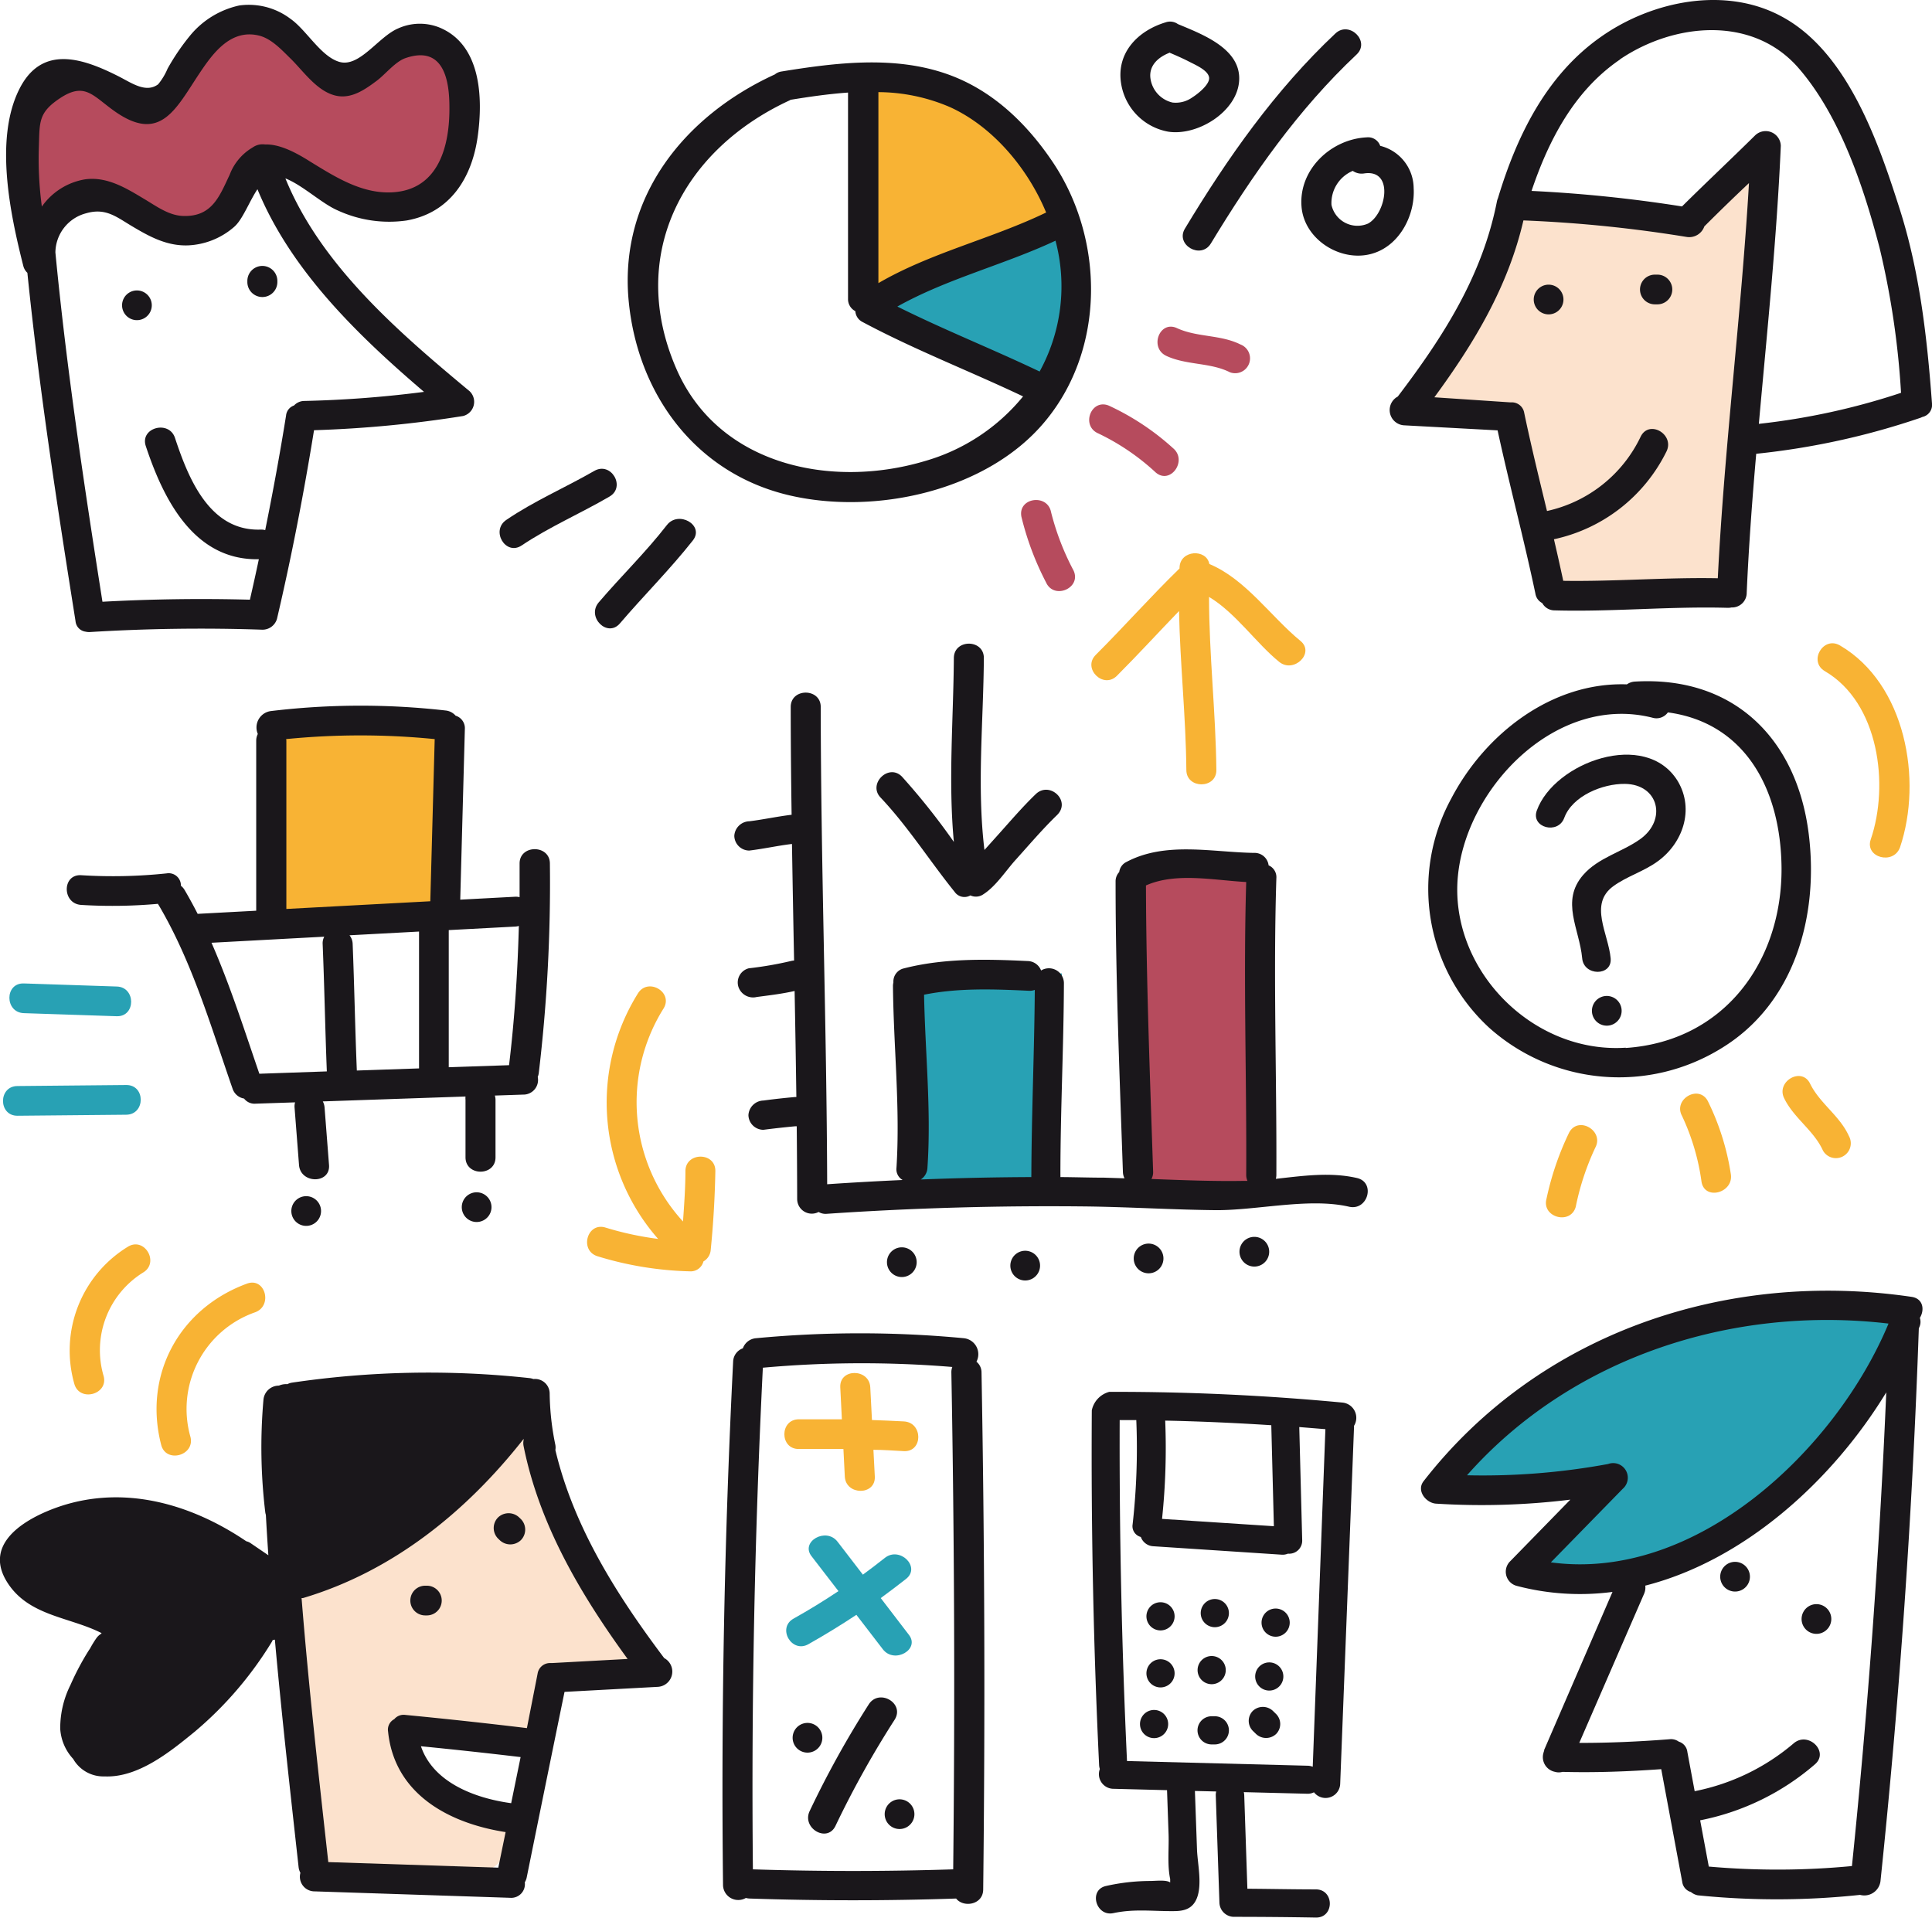 <svg xmlns="http://www.w3.org/2000/svg" viewBox="0 0 264 262.05"><defs><style>.cls-1{fill:#f8b334;}.cls-2{fill:#28a1b4;}.cls-3{fill:#a41f35;opacity:0.8;}.cls-4{fill:#fce2cd;}.cls-5{fill:#1a171b;}</style></defs><title>Asset 17</title><g id="Layer_2" data-name="Layer 2"><g id="Capa_1" data-name="Capa 1"><path class="cls-1" d="M118.08,11.62q-.19,15.09-.89,30.17,14.08-5.84,28.33-11.26a25.87,25.87,0,0,0-10.24-14.76,26.32,26.32,0,0,0-17.5-4.51"/><path class="cls-2" d="M122.53,43.55a207.72,207.72,0,0,1,20.41,8.7,15.16,15.16,0,0,0,3.1-7.33,33.43,33.43,0,0,0,.17-11c-.13-.84-.39-1.82-1.19-2.14a2.61,2.61,0,0,0-1.6.06A91.08,91.08,0,0,0,120,41.42a2.17,2.17,0,0,0,2.31,1.45"/><path class="cls-2" d="M124.48,161.45c-.2-.26-.33.46,0,.4s.4-.48.4-.81l-.13-24.82a3.44,3.44,0,0,1,.5-2.21,3.55,3.55,0,0,1,2.84-.88l17-.11A204.55,204.55,0,0,1,144,161.19a68.27,68.27,0,0,1-19.21.63"/><path class="cls-3" d="M155.68,161.62c.69-13-3-26-1.65-39a4.93,4.93,0,0,1,.55-2.1c.94-1.54,3.08-1.69,4.9-1.68l7.76.07a4.81,4.81,0,0,1,3.38.9c.89.86.95,2.24.95,3.47l0,39.88a111.66,111.66,0,0,0-16.14-.27"/><path class="cls-1" d="M37.06,126.75q-.19-13.38.49-26.75a1.37,1.37,0,0,1,1.5-1.7,158.3,158.3,0,0,1,19.34,0,2.31,2.31,0,0,1,1.88.73,2.24,2.24,0,0,1,.24,1.27q-.14,11.42-.84,22.82a1.65,1.65,0,0,1-.28,1,1.68,1.68,0,0,1-1,.45,107.73,107.73,0,0,1-21.92,1.65"/><path class="cls-4" d="M240,20.72q-3.22,3.72-6.78,7.13A7.93,7.93,0,0,1,230,30a8.29,8.29,0,0,1-3,.09l-19.55-1.8q-7,15-15,29.54l13.05.65a3.87,3.87,0,0,1,2.29.6,3.79,3.79,0,0,1,1.06,2.37L212.67,82a145.19,145.19,0,0,1,24.78-1.73c-4-19.87,4.88-40.26,3.15-60.44"/><path class="cls-3" d="M4.62,30.07A39,39,0,0,1,3.79,18.7c.27-3.61,1.87-8,5.5-8.33,4.17-.41,7.25,5,11.41,4.47s5.22-6.16,8.1-9.3a8.64,8.64,0,0,1,12.59.52c1.31,1.69,2.1,4,4.1,4.78C50,12.58,53.27,4.75,58.08,5.19a5.4,5.4,0,0,1,4.25,3.71,15.63,15.63,0,0,1,.56,5.86c-.09,3-.2,6.11-1.32,8.92s-3.48,5.33-6.49,5.8c-5.3.82-9.24-4.48-13.87-7.17-2-1.18-4.75-1.82-6.66-.45-2.26,1.64-2.11,5.12-3.91,7.24-2.05,2.43-5.92,2.29-8.89,1.12S16.11,27.09,13,26.42s-7.1.64-7.74,3.74"/><path class="cls-2" d="M259.26,178.52a71.7,71.7,0,0,0-50.08,12c-4.75,3.29-9.21,7.35-11.48,12.63a173,173,0,0,0,22.79-.31,35,35,0,0,0-11.61,11.58A48.14,48.14,0,0,0,242,206.25a47.3,47.3,0,0,0,19-28.15"/><path class="cls-4" d="M71.7,192.25a200.55,200.55,0,0,1-24.58,19c-2.93,1.92-6.08,4-7.41,7.19-.94,2.28-.83,4.83-.66,7.29A211.2,211.2,0,0,0,42.73,253a3.61,3.61,0,0,0,.76,1.85,3.74,3.74,0,0,0,2.44.82c4.41.39,8.82.78,13.24,1,2.74.12,5.66.13,8-1.32s3.55-4.89,1.78-7l-8.05-4c-3.19-1.58-6.95-4.33-5.94-7.72a78.36,78.36,0,0,0,18.43,1,31.6,31.6,0,0,0,2.4-9.27,61.46,61.46,0,0,0,13.36-.33,96,96,0,0,1-17.52-36.16"/><path class="cls-5" d="M77.14,231.2l12.77-.69a2.09,2.09,0,0,0,.85-3.93C84.3,218,78.39,208.68,75.89,198.15a2.13,2.13,0,0,0,0-.69,36.56,36.56,0,0,1-.78-7.06,2,2,0,0,0-2.22-1.95,2.27,2.27,0,0,0-.54-.13,127.47,127.47,0,0,0-32.44.62,2,2,0,0,0-.64.21,2.46,2.46,0,0,0-1.16.2A2.11,2.11,0,0,0,36,191.28a74.32,74.32,0,0,0,.25,15.39,2.24,2.24,0,0,0,.08.34q.15,2.76.34,5.52l-2.45-1.67a1.6,1.6,0,0,0-.56-.24c-8-5.42-17.87-8.1-27.33-4.06-4,1.72-8.22,4.86-5.45,9.49,2.89,4.81,8.58,4.86,13,7.12l-.05.08a2.15,2.15,0,0,0-.66.61,14.26,14.26,0,0,0-.88,1.44l-.14.2a36.27,36.27,0,0,0-2.52,4.75,13.19,13.19,0,0,0-1.4,6A6.65,6.65,0,0,0,10,240.36a4.74,4.74,0,0,0,4.27,2.39c4.6.21,9-3.38,12.34-6.11a50.16,50.16,0,0,0,10.54-12.29,2.16,2.16,0,0,0,.11-.23l.3-.06c.93,10.37,2.1,20.72,3.24,31.06a2.15,2.15,0,0,0,.25.81A2,2,0,0,0,43,258.46l26.71.88a1.87,1.87,0,0,0,2-2.12,2,2,0,0,0,.26-.65Q74.54,243.88,77.14,231.2ZM44.86,254.46c-1.33-12-2.69-24-3.65-36.08l.19,0c12.31-3.66,22.36-11.84,30.15-21.75l0,.14a2.12,2.12,0,0,0,0,.86c2.16,10.73,7.8,20.28,14.21,29.07l-10.33.56-.23,0a1.71,1.71,0,0,0-1.74,1.45L72,236.15q-8.28-1-16.59-1.8a1.68,1.68,0,0,0-1.54.58,1.61,1.61,0,0,0-.84,1.7c.87,8.54,8.31,12.53,16.06,13.73l-1,4.86ZM23.24,219.54l0,.13s0-.09,0-.13Zm46.61,26.87c-5-.68-10.67-2.85-12.33-7.78q6.82.67,13.62,1.48Z"/><path class="cls-5" d="M68.28,210.46a2.09,2.09,0,0,0,2.9,0,2.05,2.05,0,0,0,0-2.87l-.23-.22a2.09,2.09,0,0,0-2.9,0,2.05,2.05,0,0,0,0,2.87Z"/><path class="cls-5" d="M58.1,220.75h.23a2,2,0,1,0,0-4.06H58.1a2,2,0,1,0,0,4.06Z"/><path class="cls-5" d="M33.8,38.39v.15a2,2,0,0,0,4.1,0v-.15a2,2,0,0,0-4.1,0Z"/><path class="cls-5" d="M18.71,39.69a2,2,0,0,0,0,4.06A2,2,0,0,0,18.71,39.69Z"/><path class="cls-5" d="M3.74,37.28c1.63,16,4.06,31.73,6.58,47.6a1.59,1.59,0,0,0,1.38,1.44,2.12,2.12,0,0,0,.59.05c7.86-.48,15.69-.59,23.56-.32a2.06,2.06,0,0,0,2-1.49c2-8.55,3.66-17.11,5.06-25.77a160,160,0,0,0,20.36-1.94,2,2,0,0,0,.9-3.39C54.49,45.41,43.85,36.27,39,24.38c2.35.92,5,3.46,7.16,4.38a16.79,16.79,0,0,0,9.4,1.37c6-1.06,8.95-5.89,9.72-11.51C66,13.44,65.78,6.08,60,3.74a7.2,7.2,0,0,0-5.61.15c-2.69,1.14-5.25,5.35-8,4.57-2.54-.72-4.51-4.36-6.7-5.89a9.43,9.43,0,0,0-7-1.82A12,12,0,0,0,26,4.83a30.65,30.65,0,0,0-3.1,4.55,8.62,8.62,0,0,1-1.29,2.14c-1.66,1.23-3.57-.15-5.37-1.07C11.4,8,5.75,6,2.65,12.16-.8,19,1.41,29.32,3.18,36.32A1.91,1.91,0,0,0,3.74,37.28ZM57.94,53.55a152.93,152.93,0,0,1-16.33,1.24,1.94,1.94,0,0,0-1.43.62,1.61,1.61,0,0,0-1.09,1.37c-.84,5.25-1.8,10.46-2.85,15.66a2.13,2.13,0,0,0-.6-.07c-7,.26-9.9-7-11.73-12.53-.82-2.47-4.78-1.41-4,1.08,2.39,7.23,6.55,15.69,15.46,15.5-.39,1.85-.8,3.69-1.22,5.53Q24.1,81.68,14,82.23C11.5,66.33,9.11,50.52,7.57,34.5a5.6,5.6,0,0,1,4.18-5.35c2.58-.75,4,.37,6.07,1.63,2.49,1.49,4.9,2.86,7.89,2.75A10.24,10.24,0,0,0,32,31c1.16-1,2.05-3.45,3.18-5.14C39.73,36.93,48.83,45.77,57.94,53.55ZM5.31,20.08c.11-3.39-.08-4.67,2.83-6.62,3.49-2.34,4.55-.34,7.58,1.78,6.23,4.36,8.32-.4,11.55-5.24,1.77-2.64,4.2-6.06,8.07-5.15,1.72.4,3.13,1.95,4.33,3.12,1.79,1.74,3.7,4.62,6.36,5.13,2.08.4,3.9-.91,5.46-2.07,1.17-.88,2.54-2.62,3.92-3.09,5.31-1.83,6,3.23,6,6.69.05,5.24-1.43,11.29-7.78,11.65-4.2.24-7.9-2.15-11.31-4.24C40,20.57,38,19.69,36.22,19.74a2.35,2.35,0,0,0-1.68.4,7.31,7.31,0,0,0-3.16,3.75C30,26.78,29,29.66,25,29.51c-1.92-.07-3.59-1.3-5.16-2.24-2.5-1.5-5.17-3.19-8.23-2.76a9,9,0,0,0-5.89,3.72A48.59,48.59,0,0,1,5.31,20.08Z"/><path class="cls-5" d="M214.58,204.93l-8.2,8.4a2,2,0,0,0,.9,3.39,34,34,0,0,0,13.06.82L211,239.14s0,.08,0,.11a2.1,2.1,0,0,0-.1.31v0a2.05,2.05,0,0,0,1.6,2.57,1.79,1.79,0,0,0,1,0c4.49.12,9-.05,13.5-.37l2.87,15.4a1.66,1.66,0,0,0,1.19,1.39A2.11,2.11,0,0,0,232,259a107.23,107.23,0,0,0,22.17-.06,2.23,2.23,0,0,0,2.79-1.87q3.93-37.67,5.24-75.54l.08-.2a1.72,1.72,0,0,0,.06-1.24c.67-1.08.47-2.63-1.12-2.87-25.27-3.72-50.92,4.9-66.71,25.21-1,1.32.4,3,1.77,3.05A99.17,99.17,0,0,0,214.58,204.93ZM253.06,255a106.71,106.71,0,0,1-19.56.07l-1.18-6.32A34,34,0,0,0,248,241.1c2-1.71-.91-4.57-2.9-2.87a29.72,29.72,0,0,1-13.53,6.54l-1-5.37A1.66,1.66,0,0,0,229.4,238a1.8,1.8,0,0,0-1.26-.33c-4.1.32-8.23.51-12.34.5l8.86-20.38a2.1,2.1,0,0,0,.16-1.11c13.57-3.47,25.56-14.33,32.93-26.41Q256.37,222.7,253.06,255Zm-52.6-53.4c14.26-16.12,36.24-23.24,57.6-20.73-7.14,17.15-26.22,35.33-46.14,32.63l9.82-10.05a2,2,0,0,0-2-3.39A94.38,94.38,0,0,1,200.46,201.6Z"/><path class="cls-5" d="M237.09,213.43a2,2,0,0,0,0,4.06A2,2,0,0,0,237.09,213.43Z"/><path class="cls-5" d="M248.21,223.27a2,2,0,0,0,0-4.06A2,2,0,0,0,248.21,223.27Z"/><path class="cls-5" d="M191,54.19a2.09,2.09,0,0,0,.85,3.93l12.79.69c1.62,7.47,3.6,14.85,5.17,22.33a1.74,1.74,0,0,0,.93,1.27,1.92,1.92,0,0,0,1.7,1c7.88.22,15.75-.57,23.63-.35a2.19,2.19,0,0,0,.53-.05,2,2,0,0,0,2.08-2c.28-6.35.75-12.69,1.3-19a101.7,101.7,0,0,0,22.48-4.93l.22-.1A1.69,1.69,0,0,0,264,55.14c-.67-9-1.67-18-4.44-26.66-2.87-9-7.08-21.31-16-26.17C235.82-1.95,225.77.11,218.81,5c-7.51,5.24-11.56,13.59-14.12,22.08a2.18,2.18,0,0,0-.14.44C202.55,37.71,197.22,46,191,54.19Zm22.61,25.17q-.61-2.84-1.27-5.67a22.39,22.39,0,0,0,15.38-12c1.14-2.34-2.39-4.4-3.54-2a18.58,18.58,0,0,1-12.79,10.14c-1.08-4.46-2.17-8.91-3.11-13.4a1.72,1.72,0,0,0-1.73-1.45l-.24,0L196,54.29c5.47-7.45,10.07-15.12,12.17-24.17a183.22,183.22,0,0,1,22.31,2.26,2.19,2.19,0,0,0,2.41-1.44c2-2,4.06-4,6.1-5.92-1.05,18-3.36,35.93-4.26,54C227.69,78.88,220.67,79.48,213.63,79.37Zm7.74-71.24c7.37-5,18.13-6.07,24.43,1.2,5.68,6.56,8.91,16.3,11.06,24.57a113.43,113.43,0,0,1,2.93,19.79,93.87,93.87,0,0,1-19.43,4.24c1.13-12.66,2.45-25.3,3-38a2.07,2.07,0,0,0-3.5-1.43c-3.31,3.27-6.7,6.45-10,9.72a189.63,189.63,0,0,0-20.56-2.12C211.62,19.14,215.13,12.38,221.37,8.13Z"/><path class="cls-5" d="M211.61,38.9a2,2,0,0,0,0,4.06A2,2,0,0,0,211.61,38.9Z"/><path class="cls-5" d="M226.48,37.53h-.35a2,2,0,1,0,0,4.06h.35a2,2,0,1,0,0-4.06Z"/><path class="cls-5" d="M184.34,164.9c2.57.59,3.66-3.32,1.09-3.92-3.64-.84-7.38-.3-11.09.11a2.15,2.15,0,0,0,.07-.54c.06-13.5-.43-27,0-40.54a1.76,1.76,0,0,0-1.06-1.76,1.93,1.93,0,0,0-2-1.7c-5.75-.09-12.07-1.59-17.41,1.23a1.77,1.77,0,0,0-1,1.38,1.87,1.87,0,0,0-.5,1.32c0,13.23.55,26.45,1,39.66a2.06,2.06,0,0,0,.22.88l-2.76-.09c-2,0-4-.07-6-.08a2.18,2.18,0,0,0,0-.31c0-8.75.45-17.49.48-26.23a2.05,2.05,0,0,0-3.12-1.69,2,2,0,0,0-1.82-1.29c-5.63-.27-11.42-.41-16.92,1a1.84,1.84,0,0,0-1.44,1.92,2.15,2.15,0,0,0-.06.52c.08,8.28,1,16.53.48,24.8a1.69,1.69,0,0,0,.84,1.68q-5.16.23-10.31.58c-.07-21.74-.86-43.48-.88-65.22,0-2.61-4.1-2.62-4.1,0,0,4.91.05,9.82.12,14.73-1.94.23-3.84.65-5.78.89a2.11,2.11,0,0,0-2.05,2,2.05,2.05,0,0,0,2.05,2c2-.24,3.88-.67,5.83-.9q.13,8,.29,15.93a2.3,2.3,0,0,0-.41.06,49.1,49.1,0,0,1-5.78,1,2,2,0,0,0-1.43,2.5,2.11,2.11,0,0,0,2.52,1.42c1.73-.23,3.47-.43,5.17-.82q.14,7.24.24,14.49h-.17q-2.17.19-4.33.48a2.11,2.11,0,0,0-2.05,2,2.05,2.05,0,0,0,2.05,2q2.16-.28,4.33-.48l.22,0q.05,5,.06,9.93a2,2,0,0,0,2.93,1.78,1.88,1.88,0,0,0,1.12.25q17.94-1.22,35.93-1c5.71.09,11.41.44,17.11.5S178.85,163.63,184.34,164.9Zm-58.54-3.71a2,2,0,0,0,.93-1.59c.54-7.9-.31-15.77-.46-23.67,4.68-.95,9.56-.76,14.3-.54a2,2,0,0,0,.83-.12c-.06,8.43-.44,16.85-.47,25.28a2.17,2.17,0,0,0,0,.3Q133.38,160.88,125.8,161.18ZM156.59,121c4.07-1.82,9.27-.71,13.7-.47-.4,13.31.07,26.67,0,40a2,2,0,0,0,.17.84l-.51,0c-4.2.07-8.41-.1-12.61-.26a1.91,1.91,0,0,0,.23-1C157.14,147.11,156.63,134.08,156.59,121Z"/><path class="cls-5" d="M120.34,109c3.77,4,6.68,8.63,10.11,12.88a1.63,1.63,0,0,0,2.15.48,1.78,1.78,0,0,0,1.78-.16c1.71-1.09,3.07-3.23,4.41-4.71,1.85-2.05,3.65-4.17,5.64-6.1s-1-4.7-2.9-2.87-3.58,3.82-5.33,5.76l-1.68,1.87c-1.05-8.69-.14-17.5-.08-26.23,0-2.61-4.08-2.62-4.1,0-.06,8.4-.78,16.78,0,25.13a93.25,93.25,0,0,0-7.09-8.92C121.43,104.26,118.53,107.14,120.34,109Z"/><path class="cls-1" d="M152.62,92.35c2.89-2.89,5.65-5.91,8.49-8.85.14,7.25.94,14.47,1,21.72,0,2.61,4.13,2.62,4.1,0-.08-7.9-1-15.76-1-23.65,3.62,2.16,6.48,6.37,9.58,8.87,2,1.64,4.94-1.22,2.9-2.87-4-3.27-7.47-8.43-12.44-10.5-.38-2.11-4-1.94-4.07.49,0,0,0,.08,0,.12-3.93,3.82-7.56,7.93-11.44,11.8C147.86,91.33,150.76,94.21,152.62,92.35Z"/><path class="cls-5" d="M107.91,67.7c11.74,2.72,27-.62,34.87-10.09,8.3-9.94,8.15-24.94,1.06-35.48-3.56-5.29-8.27-9.84-14.4-12-7.25-2.56-15.24-1.56-22.65-.36a1.85,1.85,0,0,0-.91.4c-12.32,5.64-21.19,16.66-20,30.66C87,53.68,94.94,64.69,107.91,67.7Zm34.15-16.93c-6.43-3.07-13.07-5.7-19.44-8.88,6.8-3.81,14.54-5.69,21.61-9A24.21,24.21,0,0,1,142.06,50.77ZM129.84,14.65c5.93,2.71,10.66,8.47,13.11,14.39l0,0c-7.48,3.61-15.74,5.47-22.92,9.65v-26s0-.07,0-.1A25,25,0,0,1,129.84,14.65Zm-21.88-1c2.56-.42,5.23-.81,7.92-1h0V40.83a1.84,1.84,0,0,0,1,1.69,1.77,1.77,0,0,0,1,1.49c7.11,3.8,14.64,6.7,21.92,10.16A26.83,26.83,0,0,1,126.4,63c-12.73,3.81-28.06.64-33.87-12.36C85.6,35.08,93.17,20.47,108,13.67Z"/><path class="cls-5" d="M159.67,18c4,.59,9.35-2.73,9.65-6.92.32-4.41-5-6.38-8.37-7.79a1.83,1.83,0,0,0-1.66-.24c-3.82,1.15-6.75,4.17-6.1,8.33A7.94,7.94,0,0,0,159.67,18Zm.1-10.82c.92.39,1.84.79,2.73,1.25s2.51,1.15,2.71,2.1-1.52,2.3-2.3,2.79a3.88,3.88,0,0,1-2.7.69,3.93,3.93,0,0,1-3-3.26C156.95,9,158.23,7.83,159.78,7.22Z"/><path class="cls-5" d="M165.46,33.27c5.65-9.32,11.92-18.31,19.91-25.82,1.92-1.8-1-4.67-2.9-2.87-8.23,7.74-14.73,17-20.55,26.65C160.56,33.46,164.1,35.51,165.46,33.27Z"/><path class="cls-5" d="M177.85,28.26c.38,4.62,5.68,7.81,10,6.29,3.54-1.23,5.54-5.29,5.32-8.85a6,6,0,0,0-4.57-5.77,1.75,1.75,0,0,0-1.84-1.16C181.89,19,177.43,23.17,177.85,28.26Zm7-4.91a2.12,2.12,0,0,0,1.56.35c4.14-.62,3,5.5.53,6.85a3.63,3.63,0,0,1-5-2.56A4.77,4.77,0,0,1,184.83,23.36Z"/><path class="cls-5" d="M71.28,74.54c3.82-2.56,8.06-4.38,12-6.68,2.28-1.32.22-4.83-2.07-3.51-4,2.3-8.22,4.11-12,6.68C67,72.49,69.09,76,71.28,74.54Z"/><path class="cls-5" d="M91.12,71.76c-2.88,3.71-6.27,7-9.31,10.56-1.69,2,1.19,4.87,2.9,2.87,3.28-3.84,6.86-7.39,10-11.38C96.26,71.74,92.7,69.71,91.12,71.76Z"/><path class="cls-5" d="M123.23,170.45a2,2,0,0,0,0,4.06A2,2,0,0,0,123.23,170.45Z"/><path class="cls-5" d="M140.09,170.92a2,2,0,0,0,0,4.06A2,2,0,0,0,140.09,170.92Z"/><path class="cls-5" d="M156.95,174a2,2,0,0,0,0-4.06A2,2,0,0,0,156.95,174Z"/><path class="cls-5" d="M171.4,173.08a2,2,0,0,0,0-4.06A2,2,0,0,0,171.4,173.08Z"/><path class="cls-5" d="M210,110.76c-.85,2.33,2.9,3.34,3.75,1,1.11-3,5.24-4.68,8.29-4.64,4.62.06,5.77,4.9,2.1,7.54-2.51,1.8-5.74,2.52-7.82,4.92-3.1,3.59-.49,7.34-.12,11.38.22,2.45,4.11,2.47,3.89,0-.31-3.4-3-7.4.35-9.85,1.84-1.35,4.12-2,6-3.35,3.47-2.45,5.14-7.09,2.83-11C224.89,99.58,212.38,104.17,210,110.76Z"/><path class="cls-5" d="M219.56,136.1a2,2,0,0,0,0,4.06A2,2,0,0,0,219.56,136.1Z"/><path class="cls-5" d="M247.16,114c-1.6-13-10.21-21.66-23.75-20.86a2.06,2.06,0,0,0-1.1.38c-10.17-.35-19.33,6.67-24,15.6a25.79,25.79,0,0,0,5.21,31.35,26.62,26.62,0,0,0,31.73,2.76C245.27,137.11,248.54,125.11,247.16,114Zm-25,29.17c-12.87.86-24.24-10.87-22.93-23.59,1.25-12.19,13.61-24.79,26.58-21.5a1.91,1.91,0,0,0,2.1-.73c10.4,1.4,15.43,10.3,15.53,21.24C243.52,131.4,235.6,142.31,222.12,143.21Z"/><path class="cls-1" d="M214.42,154.76a39.7,39.7,0,0,0-3.1,9.07c-.67,2.53,3.29,3.61,4,1.08a35.49,35.49,0,0,1,2.68-8.1C219.21,154.51,215.67,152.45,214.42,154.76Z"/><path class="cls-1" d="M233.37,150.47c-1.22-2.32-4.75-.27-3.54,2a30.9,30.9,0,0,1,2.68,9.05c.46,2.57,4.41,1.48,4-1.08A34.16,34.16,0,0,0,233.37,150.47Z"/><path class="cls-1" d="M247.34,148.08c-1.15-2.35-4.68-.3-3.54,2,1.32,2.72,4.06,4.4,5.3,7.15a2,2,0,0,0,3.54-2C251.39,152.46,248.66,150.78,247.34,148.08Z"/><path class="cls-3" d="M139.57,70.61a39.72,39.72,0,0,0,3.38,9c1.1,2.38,4.85.74,3.75-1.64a35.53,35.53,0,0,1-3.08-8C143.12,67.42,139.07,68,139.57,70.61Z"/><path class="cls-3" d="M151.52,55.43c-2.42-1-3.86,2.76-1.44,3.8a31.44,31.44,0,0,1,7.85,5.34c2,1.7,4.37-1.61,2.38-3.31A34.76,34.76,0,0,0,151.52,55.43Z"/><path class="cls-3" d="M160.83,44.84c-2.39-1.11-3.82,2.7-1.44,3.8,2.76,1.28,6,.88,8.67,2.23a2,2,0,1,0,1.44-3.8C166.77,45.71,163.58,46.11,160.83,44.84Z"/><path class="cls-1" d="M251.42,88.2c-2.28-1.33-4.34,2.18-2.07,3.51,7.4,4.32,8.83,15.54,6.28,23-.85,2.48,3.11,3.54,4,1.08C262.74,106.58,260.39,93.44,251.42,88.2Z"/><path class="cls-5" d="M183.49,191.67q-15.92-1.51-31.91-1.47a3.3,3.3,0,0,0-2.39,2.53q-.16,24.25,1,48.48a2,2,0,0,0,.1.53,2,2,0,0,0,1.75,2.7l7.43.19.21,6c.07,1.93-.19,4.25.22,6.14l0,.47h0c-.55-.39-2-.2-2.75-.2a27.72,27.72,0,0,0-6,.68c-2.44.52-1.41,4.23,1,3.71,2.89-.61,5.38-.24,8.24-.27,1.46,0,2.61-.33,3.18-1.83.7-1.86.1-4.52,0-6.47l-.29-8.12,2.91.07a2,2,0,0,0-.06.53l.5,14.68a2,2,0,0,0,1.94,1.92q5.64,0,11.27.1c2.5,0,2.5-3.81,0-3.85-3.13,0-6.26-.07-9.39-.09l-.43-12.77a2.13,2.13,0,0,0-.06-.43l8.68.22a1.89,1.89,0,0,0,.91-.2,2,2,0,0,0,3.58-1.12l1.88-48.48a2.06,2.06,0,0,0,0-.46A2.09,2.09,0,0,0,183.49,191.67Zm-9.42,16.89-15.28-1a93,93,0,0,0,.43-13.43c4.84.1,9.67.32,14.5.63,0,0,0,.09,0,.14Zm5.31,32.87a2,2,0,0,0-.7-.14L154,240.65q-1.08-23.28-1-46.59l2.27,0a93,93,0,0,1-.5,14.23,1.52,1.52,0,0,0,1.12,1.74,1.91,1.91,0,0,0,1.72,1.27l17.5,1.15a1.86,1.86,0,0,0,.88-.14,1.78,1.78,0,0,0,1.95-1.85l-.4-15.45,3.57.29h0Z"/><path class="cls-5" d="M158.58,218.95a1.92,1.92,0,0,0,0,3.85A1.92,1.92,0,0,0,158.58,218.95Z"/><path class="cls-5" d="M158.58,226.74a1.92,1.92,0,0,0,0,3.85A1.92,1.92,0,0,0,158.58,226.74Z"/><path class="cls-5" d="M157.7,233.67a1.92,1.92,0,0,0,0,3.85A1.92,1.92,0,0,0,157.7,233.67Z"/><path class="cls-5" d="M166,222.36a1.92,1.92,0,0,0,0-3.85A1.92,1.92,0,0,0,166,222.36Z"/><path class="cls-5" d="M165.57,230.15a1.92,1.92,0,0,0,0-3.85A1.92,1.92,0,0,0,165.57,230.15Z"/><path class="cls-5" d="M166,234.53h-.44a1.92,1.92,0,1,0,0,3.85H166a1.92,1.92,0,1,0,0-3.85Z"/><path class="cls-5" d="M174.31,219.81a1.92,1.92,0,0,0,0,3.85A1.92,1.92,0,0,0,174.31,219.81Z"/><path class="cls-5" d="M173.44,227.17a1.92,1.92,0,0,0,0,3.85A1.92,1.92,0,0,0,173.44,227.17Z"/><path class="cls-5" d="M173.94,233.8a2,2,0,0,0-2.75,0,1.94,1.94,0,0,0,0,2.72l.44.43a2,2,0,0,0,2.75,0,1.94,1.94,0,0,0,0-2.72Z"/><path class="cls-5" d="M71,118c0,1.53,0,3.07,0,4.6a2.12,2.12,0,0,0-.6-.06l-7.51.4.63-23.3a1.79,1.79,0,0,0-1.26-1.84,2.1,2.1,0,0,0-1.38-.71A102.64,102.64,0,0,0,37,97.17a2.26,2.26,0,0,0-1.77,3.13,2,2,0,0,0-.22.93V124.3c0,.05,0,.1,0,.15l-8,.43c-.57-1.11-1.16-2.2-1.79-3.27a2.07,2.07,0,0,0-.5-.57,1.67,1.67,0,0,0-1.95-1.69,70.09,70.09,0,0,1-11.67.25c-2.64-.16-2.63,3.9,0,4.06a70.07,70.07,0,0,0,10.5-.15s0,.1.07.15c4.61,7.8,7.15,16.62,10.11,25.11a2,2,0,0,0,1.57,1.35,1.8,1.8,0,0,0,1.57.7l5.4-.18a2,2,0,0,0-.07.7l.61,7.86c.2,2.59,4.3,2.61,4.1,0l-.61-7.86a2.12,2.12,0,0,0-.24-.83l19.5-.67a2.24,2.24,0,0,0,0,.45v7.86c0,2.61,4.1,2.62,4.1,0v-7.86a2.1,2.1,0,0,0-.09-.58l3.86-.13a2,2,0,0,0,2-2.41,2.22,2.22,0,0,0,.14-.53A219.45,219.45,0,0,0,75.14,118C75.13,115.39,71,115.39,71,118Zm-.1,8.51c-.17,6.37-.58,12.74-1.34,19.05l-8.24.28V127.1l9.05-.48A2.25,2.25,0,0,0,70.94,126.52ZM48.19,129a2,2,0,0,0-.43-1.19l9.5-.51V146l-8.5.29C48.52,140.53,48.42,134.77,48.19,129ZM39.1,101a102.5,102.5,0,0,1,20.3,0l-.6,22.16-19.67,1.05v-23A2.2,2.2,0,0,0,39.1,101ZM28.9,128.83,44.31,128a1.9,1.9,0,0,0-.22,1c.24,5.8.34,11.61.57,17.41l-9.22.32C33.39,140.76,31.45,134.65,28.9,128.83Z"/><path class="cls-5" d="M41.84,163.46a2,2,0,0,0,0,4.06A2,2,0,0,0,41.84,163.46Z"/><path class="cls-5" d="M65.13,162.93a2,2,0,0,0,0,4.06A2,2,0,0,0,65.13,162.93Z"/><path class="cls-2" d="M3.26,138.45l12.68.42c2.64.09,2.64-4,0-4.06l-12.68-.42C.62,134.3.63,138.36,3.26,138.45Z"/><path class="cls-2" d="M17.25,148.27l-14.86.14c-2.64,0-2.64,4.08,0,4.06l14.86-.14C19.89,152.3,19.89,148.24,17.25,148.27Z"/><path class="cls-1" d="M33.75,175.41c-9.28,3.4-14.2,12.51-11.72,22.05.66,2.53,4.61,1.46,4-1.08a14,14,0,0,1,8.85-17.06C37.3,178.42,36.24,174.5,33.75,175.41Z"/><path class="cls-1" d="M17.49,170.36a16.63,16.63,0,0,0-7.33,18.76c.72,2.51,4.68,1.44,4-1.08a12.5,12.5,0,0,1,5.45-14.18C21.79,172.48,19.74,169,17.49,170.36Z"/><path class="cls-1" d="M123.51,194.24c-1.45-.08-2.91-.14-4.36-.19l-.23-4.47c-.13-2.6-4.23-2.62-4.1,0l.22,4.37c-2,0-3.92,0-5.88,0-2.64,0-2.64,4.09,0,4.06,2,0,4.06,0,6.09,0l.19,3.76c.13,2.6,4.23,2.62,4.1,0l-.19-3.65c1.38,0,2.77.11,4.15.18C126.14,198.44,126.14,194.38,123.51,194.24Z"/><path class="cls-5" d="M110.34,235.44a2,2,0,0,0,0,4.06A2,2,0,0,0,110.34,235.44Z"/><path class="cls-5" d="M118.71,232.91a132.36,132.36,0,0,0-8.07,14.57c-1.12,2.35,2.42,4.42,3.54,2A132.36,132.36,0,0,1,122.25,235C123.67,232.74,120.12,230.7,118.71,232.91Z"/><path class="cls-5" d="M122.92,245.88a2,2,0,0,0,0,4.06A2,2,0,0,0,122.92,245.88Z"/><path class="cls-5" d="M133.43,186.08a2.2,2.2,0,0,0-1.72-3.21,150.84,150.84,0,0,0-28.4,0,2.08,2.08,0,0,0-1.8,1.38,2,2,0,0,0-1.33,1.81q-1.79,35.77-1.38,71.59a2.08,2.08,0,0,0,3.12,1.71,2.25,2.25,0,0,0,.52.08q14.11.47,28.21,0c1,1.28,3.68.87,3.7-1.23q.41-35.36-.23-70.72A1.89,1.89,0,0,0,133.43,186.08Zm-30.55,69.36q-.33-34.28,1.36-68.54a150.76,150.76,0,0,1,25.89-.1,2,2,0,0,0-.13.75q.62,33.95.25,67.9Q116.57,255.89,102.88,255.45Z"/><path class="cls-2" d="M110.49,224.67q3.35-1.89,6.53-4l3.62,4.71c1.58,2.05,5.14,0,3.54-2l-3.83-5q1.75-1.28,3.46-2.62c2.06-1.63-.86-4.49-2.9-2.87q-1.49,1.18-3,2.29l-3.46-4.5c-1.58-2.05-5.14,0-3.54,2l3.66,4.75q-3,2-6.12,3.75C106.13,222.46,108.19,226,110.49,224.67Z"/><path class="cls-1" d="M93.66,160c0,2.31-.17,4.62-.33,6.92a24.12,24.12,0,0,1-2.65-29.12c1.36-2.25-2.19-4.29-3.54-2a28.2,28.2,0,0,0,2.79,33.5,42.94,42.94,0,0,1-7.19-1.55c-2.52-.78-3.6,3.14-1.09,3.92a46.56,46.56,0,0,0,12.58,2.06,1.8,1.8,0,0,0,1.89-1.35,2,2,0,0,0,1-1.6q.53-5.35.63-10.72C97.81,157.4,93.71,157.4,93.66,160Z"/></g></g></svg>